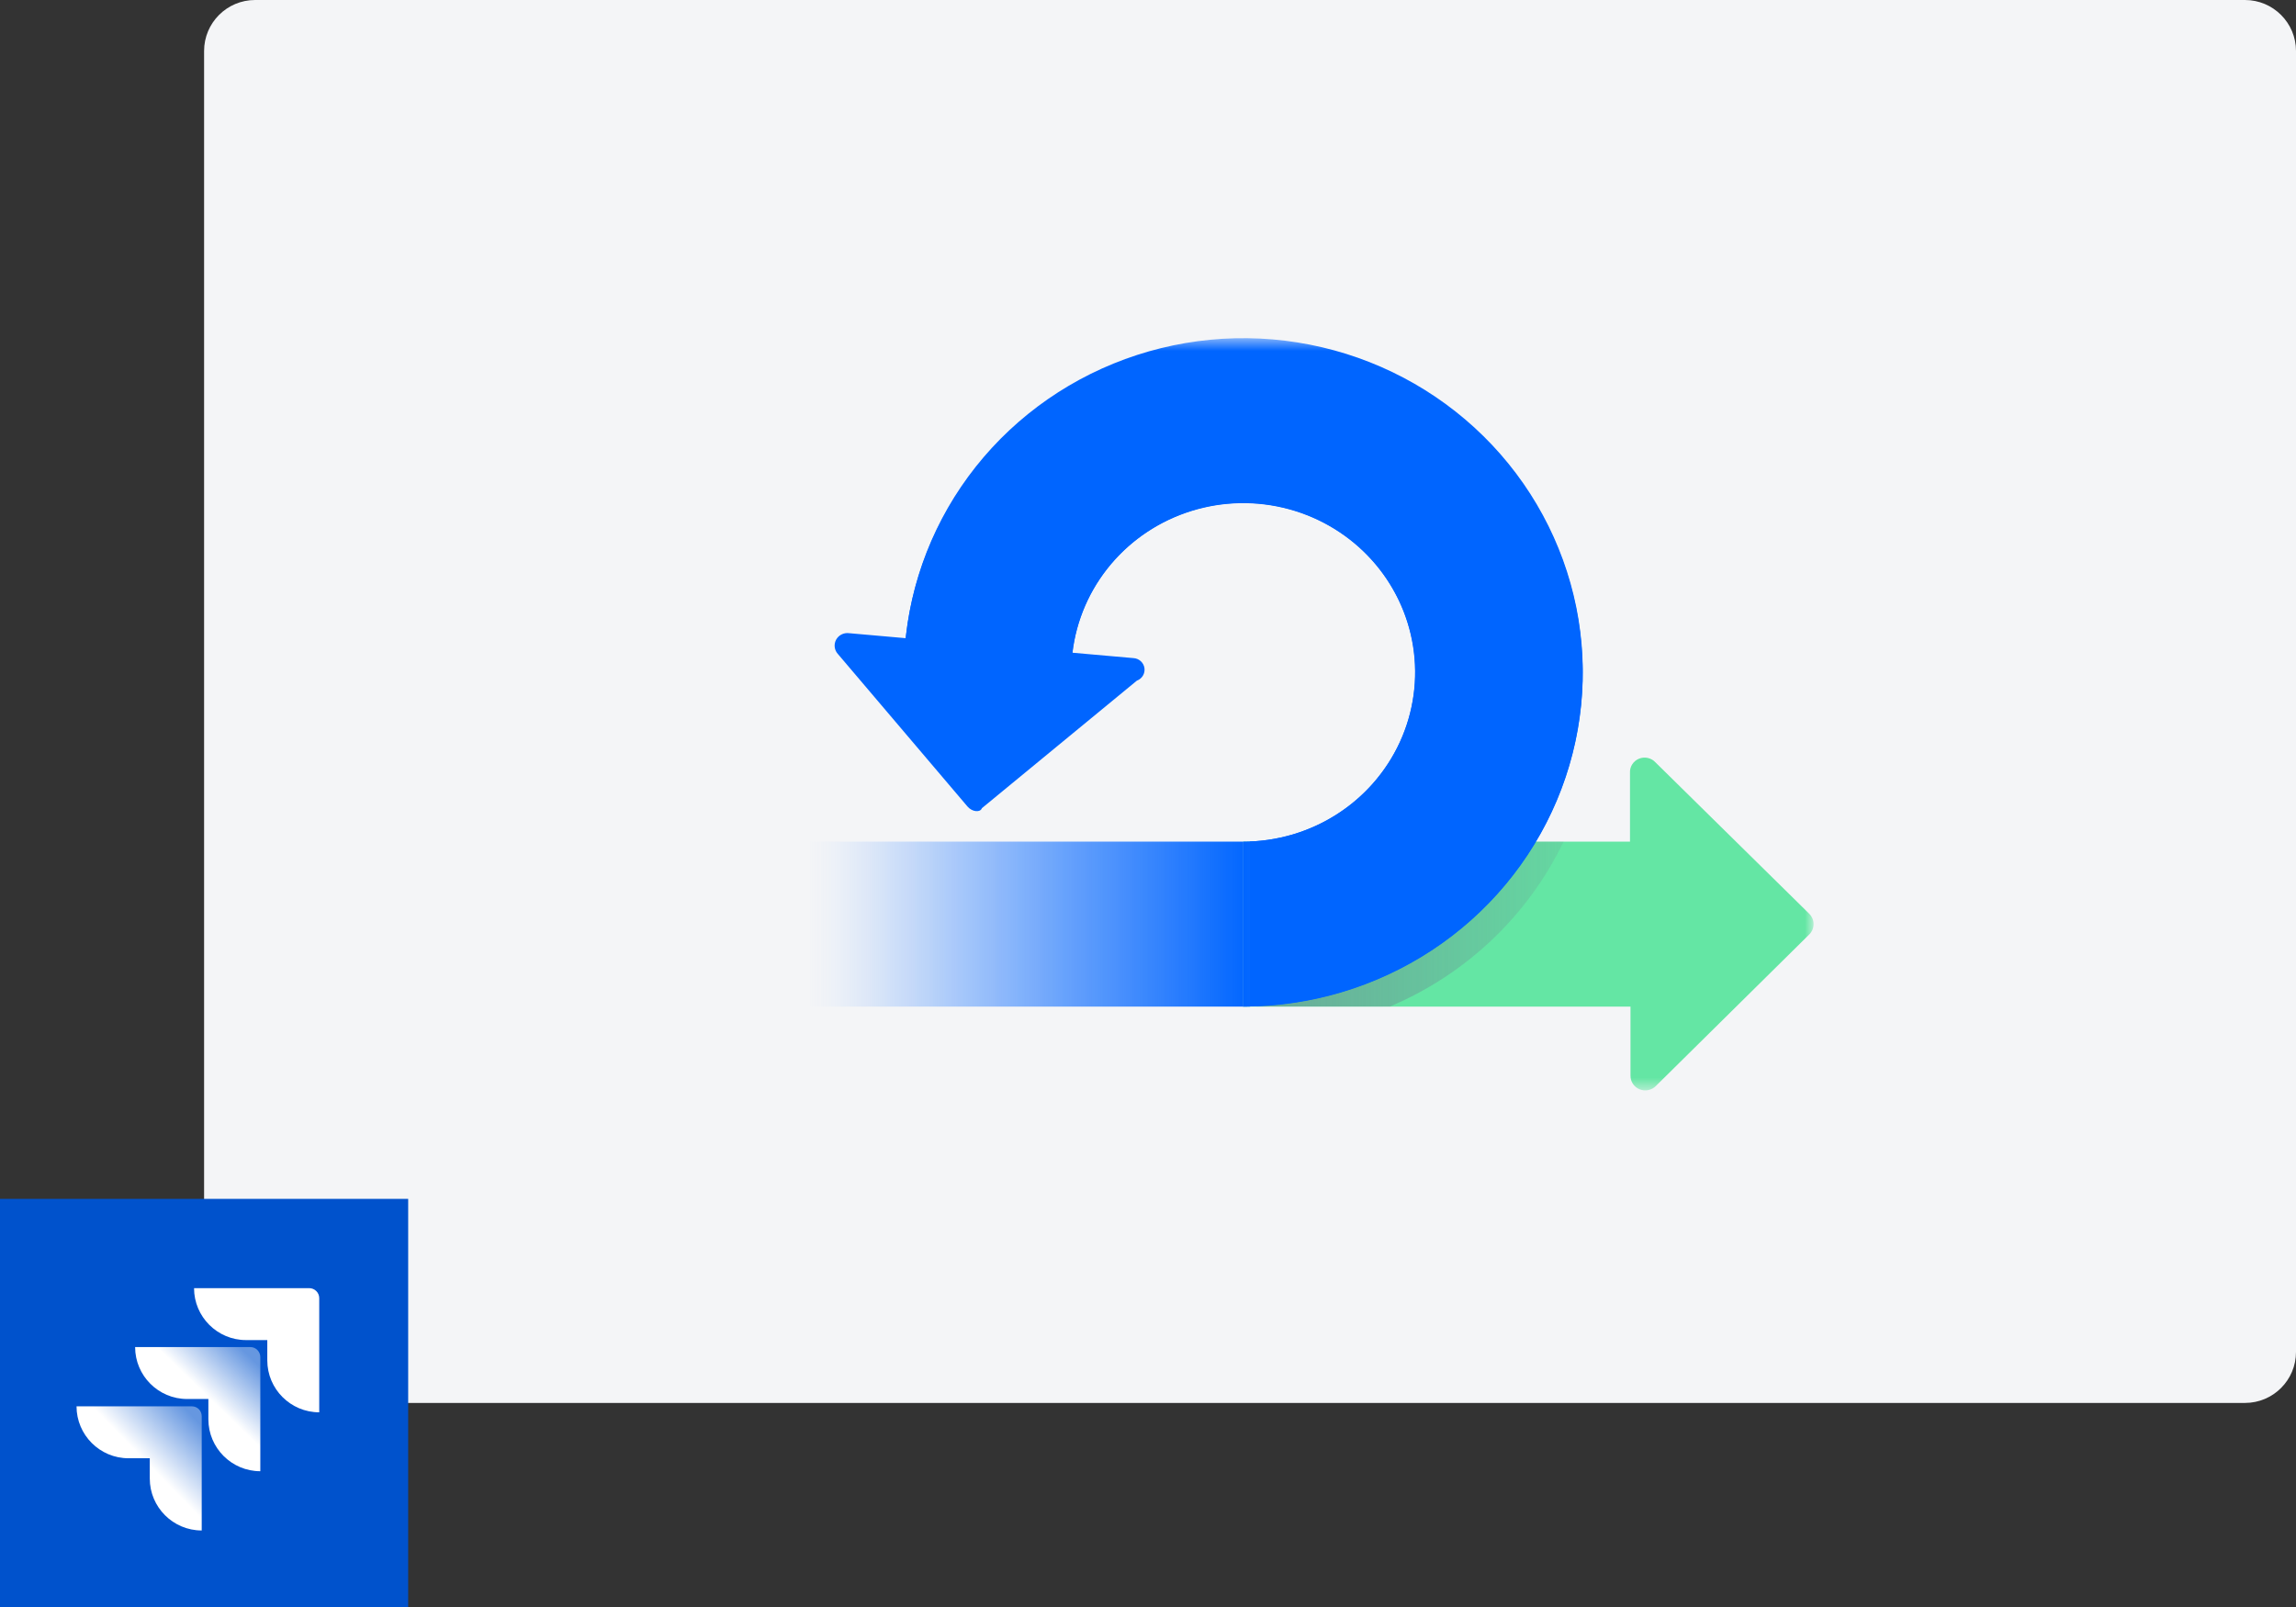 <svg width="180" height="126" viewBox="0 0 180 126" fill="none" xmlns="http://www.w3.org/2000/svg">
<rect x="0" y="0" width="180" height="126" fill="#333333" stroke="none"/>
<g clip-path="url(#clip0_16_842)">
<path d="M16 4C16 1.791 17.791 0 20 0H176C178.209 0 180 1.791 180 4V106C180 108.209 178.209 110 176 110H20C17.791 110 16 108.209 16 106V4Z" fill="#F4F5F7"/>
<mask id="mask0_16_842" style="mask-type:luminance" maskUnits="userSpaceOnUse" x="63" y="26" width="80" height="60">
<path d="M142.2 26.533H63.333V85.467H142.2V26.533Z" fill="white"/>
</mask>
<g mask="url(#mask0_16_842)">
<path d="M63.333 26.533H142.2V85.467H63.333V26.533Z" fill="white" fill-opacity="0.01"/>
<path d="M141.831 71.637L129.782 59.772C129.623 59.599 129.412 59.478 129.181 59.428C128.949 59.377 128.707 59.398 128.488 59.489C128.269 59.58 128.084 59.735 127.959 59.933C127.833 60.132 127.773 60.364 127.787 60.597V65.989H97.455V78.925H127.827V84.327C127.821 84.558 127.886 84.784 128.013 84.977C128.14 85.171 128.324 85.321 128.54 85.41C128.756 85.498 128.994 85.52 129.223 85.472C129.452 85.424 129.661 85.309 129.822 85.143L141.831 73.277C141.942 73.17 142.03 73.043 142.09 72.902C142.15 72.761 142.18 72.61 142.18 72.457C142.18 72.305 142.15 72.153 142.09 72.013C142.03 71.872 141.942 71.744 141.831 71.637Z" fill="#64E6A4"/>
<path d="M105.784 65.989C103.621 67.377 101.094 68.115 98.513 68.111V78.915H108.976C114.958 76.382 119.795 71.786 122.581 65.989H105.784Z" fill="url(#paint0_linear_16_842)"/>
<path d="M97.455 78.925V65.989C100.123 65.991 102.732 65.214 104.951 63.755C107.17 62.297 108.9 60.223 109.922 57.796C110.944 55.369 111.212 52.698 110.692 50.121C110.172 47.544 108.887 45.177 107.001 43.319C105.114 41.462 102.711 40.197 100.094 39.685C97.477 39.173 94.765 39.436 92.3 40.443C89.836 41.449 87.73 43.153 86.249 45.338C84.768 47.523 83.978 50.092 83.98 52.719H70.864C70.864 47.536 72.425 42.468 75.35 38.158C78.275 33.848 82.432 30.49 87.296 28.507C92.16 26.524 97.512 26.006 102.674 27.019C107.837 28.032 112.579 30.529 116.299 34.196C120.02 37.863 122.553 42.534 123.578 47.619C124.602 52.704 124.072 57.974 122.055 62.762C120.038 67.55 116.624 71.641 112.245 74.518C107.866 77.395 102.719 78.929 97.455 78.925Z" fill="#0065FF"/>
<path d="M124.077 52.719C124.053 46.018 121.422 39.58 116.726 34.729C112.03 29.878 105.626 26.984 98.829 26.64C92.032 26.297 85.36 28.531 80.185 32.883C75.009 37.235 71.724 43.374 71.004 50.038L66.555 49.645C66.353 49.62 66.148 49.656 65.968 49.749C65.788 49.842 65.641 49.986 65.546 50.164C65.452 50.341 65.415 50.543 65.44 50.741C65.465 50.94 65.551 51.127 65.687 51.276L75.851 63.239C76.21 63.661 76.849 63.73 76.978 63.367L89.127 53.368C89.326 53.295 89.494 53.156 89.602 52.976C89.71 52.795 89.752 52.584 89.721 52.376C89.689 52.169 89.586 51.979 89.429 51.837C89.272 51.696 89.07 51.612 88.858 51.6L84.08 51.178C84.382 48.636 85.424 46.234 87.08 44.262C88.736 42.29 90.936 40.832 93.415 40.063C95.894 39.294 98.545 39.247 101.05 39.928C103.555 40.609 105.807 41.989 107.533 43.901C109.26 45.814 110.389 48.177 110.783 50.707C111.177 53.236 110.82 55.824 109.755 58.158C108.69 60.492 106.962 62.474 104.78 63.863C102.598 65.253 100.054 65.991 97.455 65.989H97.984V78.896C104.946 78.762 111.578 75.946 116.456 71.053C121.334 66.159 124.07 59.577 124.077 52.719Z" fill="#0065FF"/>
<path d="M97.455 65.989H63.333V78.925H97.455V65.989Z" fill="url(#paint1_linear_16_842)"/>
<path d="M97.455 65.989V78.925H97.984V66.019H97.455V65.989Z" fill="#0065FF"/>
<path d="M97.455 65.989V78.925H97.984V66.019H97.455V65.989Z" fill="url(#paint2_linear_16_842)"/>
</g>
<path d="M32 94H0V126H32V94Z" fill="#0052CC"/>
<path d="M24.244 101H15.213C15.213 103.244 17.04 105.071 19.285 105.071H20.955V106.663C20.955 108.908 22.782 110.735 25.027 110.735V101.783C25.027 101.339 24.661 101 24.244 101Z" fill="white"/>
<path d="M19.625 105.619H10.593C10.593 107.864 12.42 109.691 14.665 109.691H16.336V111.283C16.336 113.527 18.163 115.354 20.408 115.354V106.402C20.408 105.985 20.069 105.619 19.625 105.619Z" fill="url(#paint3_linear_16_842)"/>
<path d="M15.031 110.265H6C6 112.51 7.827 114.337 10.072 114.337H11.742V115.929C11.742 118.173 13.569 120 15.814 120V111.048C15.814 110.604 15.474 110.265 15.031 110.265Z" fill="url(#paint4_linear_16_842)"/>
</g>
<defs>
<linearGradient id="paint0_linear_16_842" x1="71.921" y1="72.462" x2="125.124" y2="72.462" gradientUnits="userSpaceOnUse">
<stop stop-color="#6C798F"/>
<stop offset="1" stop-color="#6C798F" stop-opacity="0.1"/>
</linearGradient>
<linearGradient id="paint1_linear_16_842" x1="63.333" y1="72.462" x2="97.984" y2="72.462" gradientUnits="userSpaceOnUse">
<stop stop-color="#99C1FF" stop-opacity="0"/>
<stop offset="0.05" stop-color="#76ACFF" stop-opacity="0.05"/>
<stop offset="0.11" stop-color="#5799FF" stop-opacity="0.11"/>
<stop offset="0.17" stop-color="#3B89FF" stop-opacity="0.17"/>
<stop offset="0.25" stop-color="#257BFF" stop-opacity="0.25"/>
<stop offset="0.33" stop-color="#1471FF" stop-opacity="0.33"/>
<stop offset="0.44" stop-color="#096AFF" stop-opacity="0.44"/>
<stop offset="0.59" stop-color="#0266FF" stop-opacity="0.59"/>
<stop offset="1" stop-color="#0065FF"/>
</linearGradient>
<linearGradient id="paint2_linear_16_842" x1="97.455" y1="-24924" x2="115.82" y2="-24924" gradientUnits="userSpaceOnUse">
<stop stop-color="#99C1FF" stop-opacity="0"/>
<stop offset="0.05" stop-color="#76ACFF" stop-opacity="0.05"/>
<stop offset="0.11" stop-color="#5799FF" stop-opacity="0.11"/>
<stop offset="0.17" stop-color="#3B89FF" stop-opacity="0.17"/>
<stop offset="0.25" stop-color="#257BFF" stop-opacity="0.25"/>
<stop offset="0.33" stop-color="#1471FF" stop-opacity="0.33"/>
<stop offset="0.44" stop-color="#096AFF" stop-opacity="0.44"/>
<stop offset="0.59" stop-color="#0266FF" stop-opacity="0.59"/>
<stop offset="1" stop-color="#0065FF"/>
</linearGradient>
<linearGradient id="paint3_linear_16_842" x1="20.226" y1="105.642" x2="16.387" y2="109.602" gradientUnits="userSpaceOnUse">
<stop offset="0.176" stop-color="white" stop-opacity="0.4"/>
<stop offset="1" stop-color="white"/>
</linearGradient>
<linearGradient id="paint4_linear_16_842" x1="15.883" y1="110.295" x2="11.444" y2="114.615" gradientUnits="userSpaceOnUse">
<stop offset="0.176" stop-color="white" stop-opacity="0.4"/>
<stop offset="1" stop-color="white"/>
</linearGradient>
<clipPath id="clip0_16_842">
<rect width="180" height="126" fill="white"/>
</clipPath>
</defs>
</svg>
